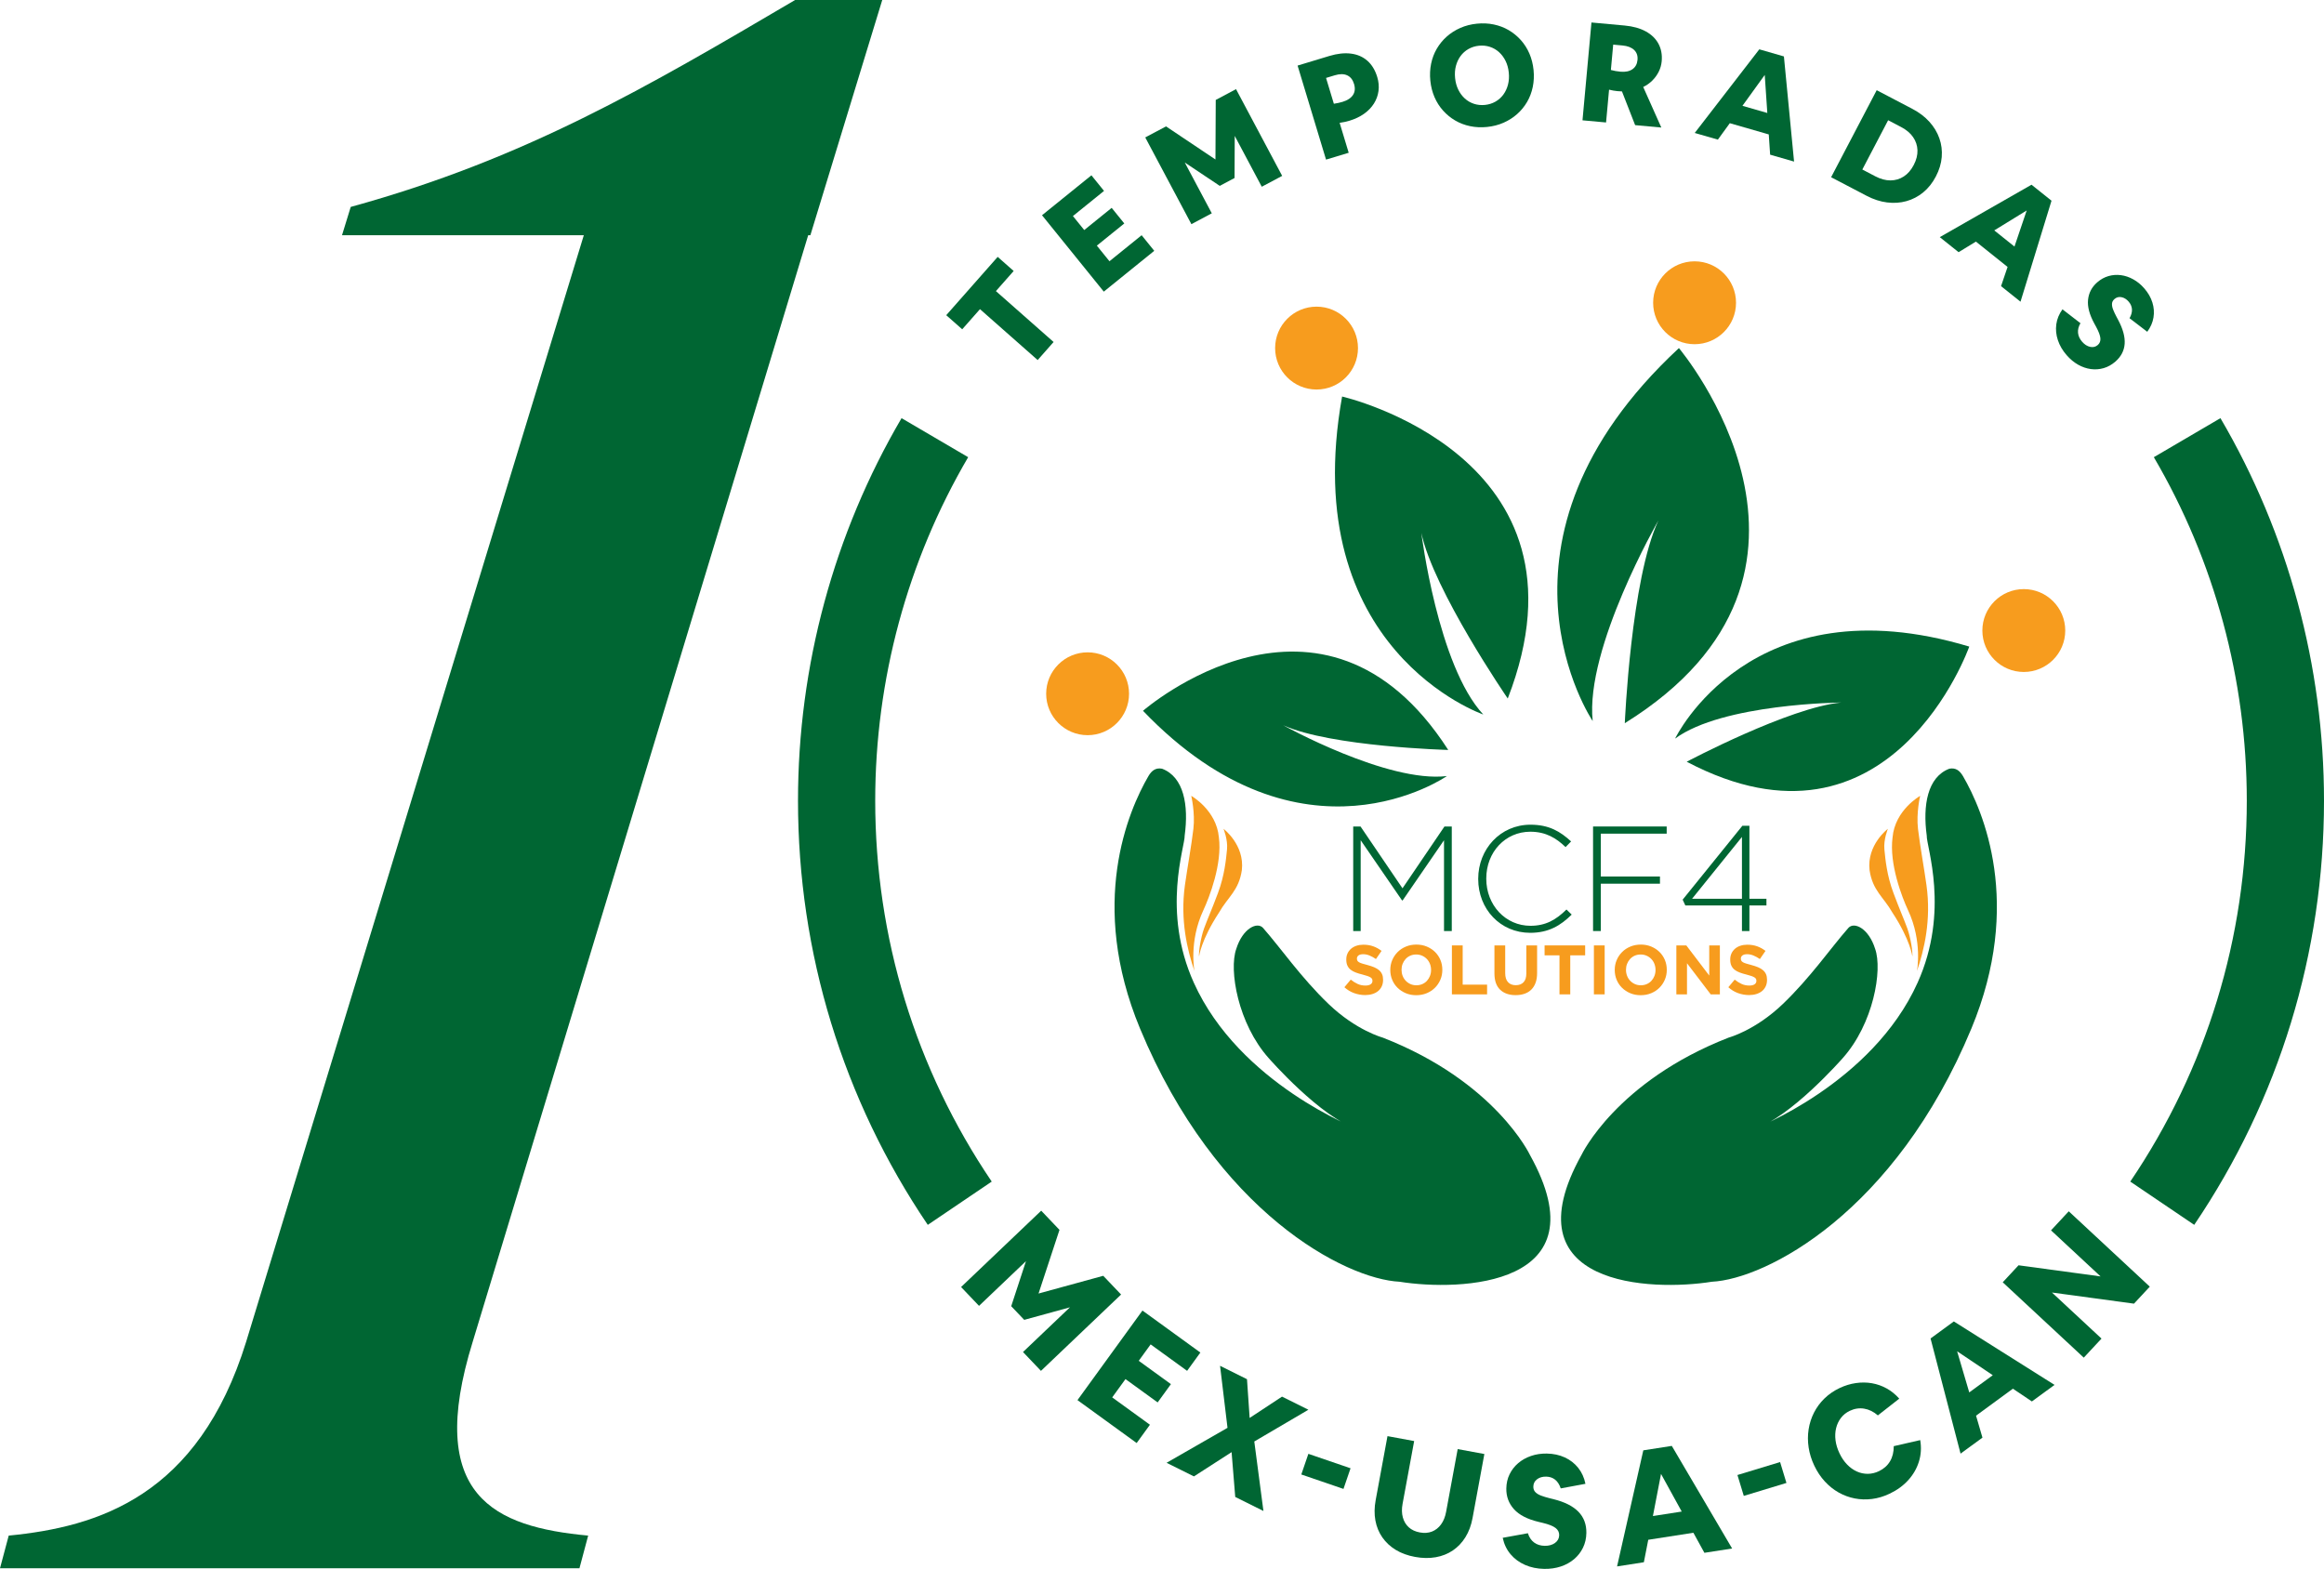 <!-- Generator: Adobe Illustrator 24.3.0, SVG Export Plug-In  -->
<svg version="1.1" xmlns="http://www.w3.org/2000/svg" xmlns:xlink="http://www.w3.org/1999/xlink" x="0px" y="0px"
	 width="421.408px" height="284.515px" viewBox="0 0 421.408 284.515"
	 style="overflow:visible;enable-background:new 0 0 421.408 284.515;" xml:space="preserve">
<style type="text/css">
	.st0{fill:#F79C1E;}
	.st1{fill:#006633;}
</style>
<defs>
</defs>
<g>
	<g>
		<g>
			<path class="st0" d="M247.545,180.453c-0.677,0-1.34-0.116-1.991-0.349c-0.651-0.232-1.243-0.59-1.776-1.072l1.154-1.382
				c0.406,0.33,0.822,0.592,1.249,0.786c0.427,0.195,0.894,0.292,1.401,0.292c0.406,0,0.721-0.074,0.945-0.222
				c0.224-0.148,0.336-0.353,0.336-0.615v-0.025c0-0.127-0.023-0.239-0.07-0.336c-0.047-0.097-0.136-0.188-0.267-0.273
				c-0.131-0.084-0.314-0.169-0.547-0.254c-0.233-0.085-0.536-0.174-0.909-0.267c-0.45-0.11-0.856-0.232-1.221-0.368
				c-0.365-0.135-0.674-0.302-0.928-0.501c-0.255-0.198-0.451-0.446-0.591-0.742c-0.14-0.296-0.21-0.664-0.21-1.104v-0.026
				c0-0.406,0.075-0.771,0.227-1.097c0.151-0.325,0.363-0.606,0.636-0.843c0.273-0.237,0.599-0.419,0.978-0.545
				c0.379-0.127,0.797-0.19,1.253-0.19c0.651,0,1.25,0.097,1.795,0.292c0.546,0.195,1.046,0.474,1.503,0.837l-1.014,1.471
				c-0.398-0.27-0.786-0.484-1.167-0.64c-0.38-0.156-0.761-0.235-1.142-0.235c-0.38,0-0.666,0.074-0.856,0.222
				c-0.19,0.148-0.285,0.332-0.285,0.552v0.025c0,0.144,0.028,0.269,0.083,0.374c0.055,0.106,0.155,0.201,0.299,0.285
				c0.144,0.085,0.341,0.165,0.591,0.241c0.25,0.076,0.566,0.165,0.947,0.266c0.449,0.118,0.85,0.251,1.202,0.399
				c0.352,0.148,0.649,0.326,0.89,0.533c0.242,0.207,0.424,0.45,0.547,0.729c0.123,0.279,0.184,0.613,0.184,1.002v0.025
				c0,0.44-0.08,0.831-0.239,1.173c-0.16,0.342-0.382,0.63-0.668,0.863c-0.286,0.232-0.627,0.41-1.022,0.533
				C248.466,180.391,248.027,180.453,247.545,180.453"/>
			<path class="st0" d="M256.804,180.478c-0.685,0-1.315-0.12-1.89-0.361c-0.575-0.241-1.072-0.566-1.49-0.977
				c-0.418-0.41-0.744-0.892-0.976-1.446c-0.233-0.554-0.349-1.148-0.349-1.782v-0.025c0-0.634,0.118-1.228,0.355-1.782
				c0.236-0.554,0.565-1.04,0.983-1.458c0.419-0.419,0.918-0.749,1.497-0.989c0.579-0.241,1.211-0.361,1.896-0.361
				c0.685,0,1.315,0.12,1.89,0.361c0.575,0.241,1.072,0.566,1.49,0.977c0.418,0.41,0.744,0.892,0.977,1.446
				c0.232,0.554,0.349,1.148,0.349,1.782v0.026c0,0.634-0.118,1.228-0.355,1.782c-0.237,0.554-0.564,1.04-0.983,1.458
				c-0.418,0.419-0.918,0.749-1.497,0.989C258.121,180.358,257.489,180.478,256.804,180.478 M256.829,178.677
				c0.389,0,0.748-0.071,1.078-0.215c0.33-0.144,0.611-0.343,0.843-0.596c0.232-0.254,0.414-0.548,0.545-0.882
				c0.131-0.334,0.197-0.691,0.197-1.072v-0.025c0-0.381-0.066-0.74-0.197-1.078c-0.131-0.338-0.317-0.634-0.558-0.888
				c-0.241-0.253-0.526-0.454-0.856-0.602c-0.33-0.148-0.689-0.222-1.078-0.222c-0.398,0-0.759,0.072-1.084,0.215
				c-0.326,0.144-0.604,0.343-0.837,0.596c-0.233,0.254-0.414,0.547-0.546,0.881c-0.131,0.334-0.196,0.691-0.196,1.072v0.026
				c0,0.38,0.065,0.74,0.196,1.078c0.131,0.338,0.317,0.634,0.558,0.888c0.241,0.254,0.524,0.455,0.85,0.603
				C256.07,178.603,256.432,178.677,256.829,178.677"/>
			<polygon class="st0" points="263.272,171.447 265.226,171.447 265.226,178.563 269.652,178.563 269.652,180.326 263.272,180.326 
							"/>
			<path class="st0" d="M274.827,180.465c-1.192,0-2.131-0.33-2.816-0.989c-0.685-0.66-1.027-1.644-1.027-2.955v-5.074h1.953v5.022
				c0,0.727,0.169,1.275,0.508,1.642c0.338,0.368,0.807,0.552,1.408,0.552c0.6,0,1.07-0.178,1.408-0.533
				c0.338-0.355,0.507-0.888,0.507-1.598v-5.086h1.953v5.01c0,0.677-0.091,1.264-0.273,1.763c-0.182,0.499-0.442,0.915-0.78,1.249
				c-0.338,0.334-0.748,0.584-1.231,0.748C275.956,180.383,275.419,180.465,274.827,180.465"/>
			<polygon class="st0" points="282.779,173.248 280.078,173.248 280.078,171.447 287.434,171.447 287.434,173.248 284.733,173.248 
				284.733,180.326 282.779,180.326 			"/>
			<rect x="289.02" y="171.447" class="st0" width="1.953" height="8.878"/>
			<path class="st0" d="M297.505,180.478c-0.685,0-1.315-0.12-1.89-0.361c-0.575-0.241-1.072-0.566-1.49-0.977
				c-0.419-0.41-0.744-0.892-0.977-1.446c-0.233-0.554-0.349-1.148-0.349-1.782v-0.025c0-0.634,0.118-1.228,0.355-1.782
				c0.236-0.554,0.564-1.04,0.983-1.458c0.419-0.419,0.918-0.749,1.497-0.989c0.579-0.241,1.211-0.361,1.896-0.361
				c0.685,0,1.315,0.12,1.89,0.361c0.575,0.241,1.072,0.566,1.49,0.977c0.419,0.41,0.744,0.892,0.977,1.446
				c0.232,0.554,0.349,1.148,0.349,1.782v0.026c0,0.634-0.119,1.228-0.355,1.782c-0.237,0.554-0.565,1.04-0.983,1.458
				c-0.419,0.419-0.917,0.749-1.497,0.989C298.822,180.358,298.19,180.478,297.505,180.478 M297.53,178.677
				c0.389,0,0.748-0.071,1.078-0.215c0.33-0.144,0.611-0.343,0.843-0.596c0.233-0.254,0.414-0.548,0.546-0.882
				c0.131-0.334,0.197-0.691,0.197-1.072v-0.025c0-0.381-0.066-0.74-0.197-1.078c-0.131-0.338-0.317-0.634-0.558-0.888
				c-0.241-0.253-0.527-0.454-0.856-0.602c-0.33-0.148-0.689-0.222-1.078-0.222c-0.398,0-0.759,0.072-1.085,0.215
				c-0.326,0.144-0.604,0.343-0.837,0.596c-0.233,0.254-0.414,0.547-0.546,0.881c-0.131,0.334-0.197,0.691-0.197,1.072v0.026
				c0,0.38,0.065,0.74,0.197,1.078c0.131,0.338,0.317,0.634,0.558,0.888c0.241,0.254,0.524,0.455,0.85,0.603
				C296.772,178.603,297.133,178.677,297.53,178.677"/>
			<polygon class="st0" points="303.973,171.447 305.775,171.447 309.935,176.914 309.935,171.447 311.863,171.447 311.863,180.326 
				310.201,180.326 305.901,174.682 305.901,180.326 303.973,180.326 			"/>
			<path class="st0" d="M317.164,180.453c-0.676,0-1.34-0.116-1.991-0.349c-0.651-0.232-1.243-0.59-1.776-1.072l1.154-1.382
				c0.406,0.33,0.822,0.592,1.249,0.786c0.427,0.195,0.894,0.292,1.402,0.292c0.406,0,0.721-0.074,0.945-0.222
				c0.224-0.148,0.336-0.353,0.336-0.615v-0.025c0-0.127-0.023-0.239-0.07-0.336c-0.047-0.097-0.136-0.188-0.267-0.273
				c-0.131-0.084-0.314-0.169-0.547-0.254c-0.233-0.085-0.536-0.174-0.909-0.267c-0.45-0.11-0.857-0.232-1.221-0.368
				c-0.365-0.135-0.674-0.302-0.928-0.501c-0.255-0.198-0.452-0.446-0.591-0.742c-0.14-0.296-0.21-0.664-0.21-1.104v-0.026
				c0-0.406,0.075-0.771,0.227-1.097c0.151-0.325,0.363-0.606,0.636-0.843c0.273-0.237,0.599-0.419,0.978-0.545
				c0.379-0.127,0.797-0.19,1.253-0.19c0.651,0,1.25,0.097,1.795,0.292c0.546,0.195,1.046,0.474,1.503,0.837l-1.015,1.471
				c-0.398-0.27-0.786-0.484-1.167-0.64s-0.761-0.235-1.142-0.235c-0.38,0-0.666,0.074-0.856,0.222
				c-0.19,0.148-0.285,0.332-0.285,0.552v0.025c0,0.144,0.027,0.269,0.083,0.374c0.055,0.106,0.155,0.201,0.299,0.285
				c0.144,0.085,0.341,0.165,0.591,0.241c0.25,0.076,0.566,0.165,0.948,0.266c0.449,0.118,0.85,0.251,1.202,0.399
				c0.352,0.148,0.648,0.326,0.89,0.533c0.241,0.207,0.424,0.45,0.547,0.729c0.123,0.279,0.184,0.613,0.184,1.002v0.025
				c0,0.44-0.08,0.831-0.239,1.173c-0.16,0.342-0.382,0.63-0.668,0.863c-0.286,0.232-0.626,0.41-1.022,0.533
				C318.085,180.391,317.646,180.453,317.164,180.453"/>
		</g>
		<polygon class="st1" points="245.376,149.882 246.703,149.882 254.313,161.093 261.922,149.882 263.249,149.882 263.249,168.839 
			261.841,168.839 261.841,152.374 254.34,163.287 254.231,163.287 246.73,152.374 246.73,168.839 245.376,168.839 		"/>
		<path class="st1" d="M268.042,159.414v-0.054c0-5.362,4.008-9.803,9.478-9.803c3.385,0,5.416,1.246,7.366,3.033l-1.002,1.029
			c-1.652-1.597-3.548-2.789-6.391-2.789c-4.55,0-7.988,3.71-7.988,8.476v0.054c0,4.793,3.493,8.53,8.016,8.53
			c2.735,0,4.603-1.056,6.526-2.952l0.948,0.921c-2.004,1.977-4.17,3.304-7.528,3.304
			C272.05,169.163,268.042,164.858,268.042,159.414"/>
		<polygon class="st1" points="288.867,149.882 302.218,149.882 302.218,151.182 290.275,151.182 290.275,158.954 300.999,158.954 
			300.999,160.254 290.275,160.254 290.275,168.839 288.867,168.839 		"/>
		<path class="st1" d="M315.866,164.208h-10.263l-0.488-1.056l10.832-13.405h1.273v13.242h3.087v1.219h-3.087v4.631h-1.354V164.208z
			 M315.866,162.989v-11.211l-9.045,11.211H315.866z"/>
		<path class="st0" d="M216.397,150.31c-0.337,2.903-1.137,7.344-1.538,10.223c-0.88,6.335,0.432,11.734,1.73,15.567
			c0,0-1.047-5.336,1.61-11.022c1.094-2.348,3.452-8.427,2.82-13.222c-0.44-4.973-5.011-7.532-5.011-7.532
			S216.738,147.392,216.397,150.31"/>
		<path class="st0" d="M222.493,154.061c-0.179,1.794-0.445,4.695-1.636,7.877c-1.196,3.193-1.884,4.678-2.525,6.432
			c-0.624,1.739-1.008,4.368-0.906,5.084c0,0,0.333-2.958,3.627-7.978c1.598-2.815,3.584-3.958,4.131-7.679
			c0.526-4.607-3.328-7.495-3.328-7.495S222.672,152.266,222.493,154.061"/>
		<path class="st1" d="M277.419,209.442c0,0-6.263-13.305-26.683-21.273c0,0-4.81-1.282-9.839-6.107
			c-5.024-4.83-8.616-10.082-11.867-13.779c-1.051-1.192-3.696,0.072-4.857,3.793c-1.376,3.836,0.32,13.59,5.878,19.814
			c0,0,9.565,10.954,16.148,12.855c0,0-21.459-8.19-29.725-26.534c-5.887-13.042-1.572-24.75-1.657-26.683
			c0.744-5.479-0.132-10.624-4.105-12.124c-1.081-0.201-1.833,0.261-2.465,1.337c-3.666,6.297-10.928,23.146-1.534,45.765
			c13.876,33.414,37.283,45.461,47.074,45.936C264.671,234.183,290.752,233.395,277.419,209.442"/>
		<path class="st0" d="M347.788,150.31c0.342,2.903,1.141,7.344,1.538,10.223c0.884,6.335-0.423,11.734-1.726,15.567
			c0,0,1.047-5.336-1.61-11.022c-1.098-2.348-3.452-8.427-2.815-13.222c0.436-4.973,5.007-7.532,5.007-7.532
			S347.447,147.392,347.788,150.31"/>
		<path class="st0" d="M341.696,154.061c0.179,1.794,0.444,4.695,1.641,7.877c1.192,3.193,1.88,4.678,2.516,6.432
			c0.628,1.739,1.008,4.368,0.914,5.084c0,0-0.333-2.958-3.631-7.978c-1.598-2.815-3.584-3.958-4.131-7.679
			c-0.522-4.607,3.324-7.495,3.324-7.495S341.512,152.266,341.696,154.061"/>
		<path class="st1" d="M286.77,209.442c0,0,6.263-13.305,26.679-21.273c0,0,4.814-1.282,9.843-6.107
			c5.028-4.83,8.621-10.082,11.867-13.779c1.051-1.192,3.696,0.072,4.857,3.793c1.371,3.836-0.316,13.59-5.878,19.814
			c0,0-9.57,10.954-16.144,12.855c0,0,21.458-8.19,29.721-26.534c5.882-13.042,1.568-24.75,1.657-26.683
			c-0.748-5.479,0.132-10.624,4.105-12.124c1.081-0.201,1.828,0.261,2.461,1.337c3.67,6.297,10.933,23.146,1.538,45.765
			c-13.88,33.414-37.283,45.461-47.074,45.936C299.514,234.183,273.437,233.395,286.77,209.442"/>
		<path class="st1" d="M288.799,130.759c0,0-22.052-32.63,15.636-67.633c0,0,34.301,40.614-9.813,68.024
			c0,0,1.119-26.128,6.092-36.759C300.714,94.391,287.407,117.509,288.799,130.759"/>
		<path class="st1" d="M303.743,133.941c0,0,13.679-28.608,53.341-16.685c0,0-14.239,40.367-51.235,20.882
			c0,0,18.601-9.856,28.008-10.736C333.857,127.403,312.368,127.585,303.743,133.941"/>
		<path class="st1" d="M262.364,140.736c0,0-26.209,18.319-55.106-11.834c0,0,32.532-28.362,55.349,7.1
			c0,0-21.228-0.57-29.917-4.473C232.69,131.53,251.624,142.035,262.364,140.736"/>
		<path class="st1" d="M268.96,129.573c0,0-33.847-11.646-25.598-57.664c0,0,47.108,10.753,30.037,54.764
			c0,0-13.457-19.588-15.666-30.02C257.733,96.652,260.715,120.726,268.96,129.573"/>
		<path class="st0" d="M246.241,63.125c0,4.152-3.362,7.515-7.51,7.515c-4.148,0-7.515-3.362-7.515-7.515
			c0-4.148,3.366-7.515,7.515-7.515C242.879,55.61,246.241,58.977,246.241,63.125"/>
		<path class="st0" d="M204.729,125.81c0,4.148-3.367,7.514-7.51,7.514c-4.148,0-7.519-3.367-7.519-7.514
			c0-4.146,3.371-7.51,7.519-7.51C201.363,118.299,204.729,121.663,204.729,125.81"/>
		<path class="st0" d="M314.791,54.906c0,4.148-3.366,7.515-7.515,7.515s-7.515-3.367-7.515-7.515c0-4.148,3.366-7.515,7.515-7.515
			S314.791,50.758,314.791,54.906"/>
		<path class="st0" d="M374.489,114.349c0,4.146-3.367,7.512-7.519,7.512c-4.144,0-7.51-3.366-7.51-7.512
			c0-4.15,3.366-7.517,7.51-7.517C371.122,106.833,374.489,110.199,374.489,114.349"/>
	</g>
	<g>
		<path class="st1" d="M188.159,65.295l-10.461-9.23l-3.221,3.65l-2.898-2.557l9.33-10.574l2.897,2.557l-3.22,3.65l10.461,9.23
			L188.159,65.295z"/>
		<path class="st1" d="M200.149,52.887l-11.201-13.854l8.957-7.24l2.287,2.829l-5.64,4.559l2.052,2.537l4.976-4.022l2.287,2.829
			l-4.976,4.022l2.287,2.829l5.835-4.717l2.287,2.83L200.149,52.887z"/>
		<path class="st1" d="M216.034,40.652l-8.367-15.729l3.766-2.003l8.964,6.003l0.052-10.8l3.678-1.956l8.367,15.728l-3.699,1.969
			l-4.902-9.216l-0.032,7.634l-2.68,1.427l-6.349-4.24l4.902,9.216L216.034,40.652z"/>
		<path class="st1" d="M240.449,28.945l-5.159-17.052l5.764-1.744c1.441-0.436,2.748-0.578,3.921-0.426
			c1.174,0.151,2.166,0.586,2.977,1.302s1.405,1.698,1.783,2.947c0.262,0.864,0.337,1.706,0.227,2.526
			c-0.11,0.819-0.387,1.581-0.829,2.282c-0.443,0.702-1.039,1.319-1.787,1.852c-0.747,0.532-1.634,0.953-2.658,1.264
			c-0.545,0.164-1.136,0.291-1.773,0.379l1.643,5.428L240.449,28.945z M240.45,14.133l1.417,4.683
			c0.585-0.089,1.108-0.204,1.573-0.345c0.896-0.271,1.527-0.685,1.893-1.241c0.364-0.556,0.429-1.226,0.19-2.011
			c-0.232-0.769-0.647-1.289-1.246-1.562c-0.598-0.273-1.346-0.274-2.242-0.004L240.45,14.133z"/>
		<path class="st1" d="M269.635,23.026c-1.065,0.106-2.087,0.059-3.066-0.146c-0.979-0.204-1.879-0.547-2.7-1.027
			c-0.822-0.48-1.555-1.079-2.198-1.797c-0.645-0.717-1.163-1.534-1.559-2.453c-0.395-0.919-0.646-1.91-0.753-2.976
			s-0.059-2.092,0.145-3.079c0.203-0.986,0.549-1.896,1.037-2.727c0.487-0.831,1.091-1.564,1.809-2.199
			c0.718-0.636,1.536-1.155,2.453-1.559c0.918-0.403,1.918-0.659,3-0.769c1.064-0.106,2.087-0.059,3.066,0.146
			c0.979,0.205,1.879,0.547,2.7,1.027c0.821,0.481,1.555,1.08,2.198,1.797s1.163,1.535,1.559,2.453
			c0.395,0.919,0.646,1.911,0.753,2.976c0.107,1.065,0.059,2.092-0.145,3.079s-0.549,1.896-1.037,2.727
			c-0.488,0.831-1.091,1.564-1.809,2.2s-1.536,1.154-2.454,1.558C271.717,22.661,270.717,22.917,269.635,23.026z M269.258,19.029
			c0.699-0.07,1.335-0.269,1.907-0.596c0.572-0.326,1.051-0.753,1.436-1.279c0.384-0.525,0.664-1.126,0.84-1.799
			c0.176-0.674,0.225-1.401,0.146-2.184c-0.079-0.782-0.271-1.486-0.578-2.111c-0.307-0.624-0.701-1.156-1.182-1.596
			c-0.481-0.439-1.035-0.762-1.661-0.968s-1.289-0.274-1.987-0.204c-0.699,0.07-1.335,0.27-1.907,0.596
			c-0.572,0.327-1.051,0.753-1.436,1.279c-0.384,0.526-0.664,1.126-0.84,1.8c-0.177,0.673-0.225,1.4-0.146,2.183
			c0.079,0.783,0.271,1.486,0.578,2.111s0.7,1.157,1.182,1.596c0.481,0.439,1.035,0.762,1.661,0.968S268.559,19.099,269.258,19.029z
			"/>
		<path class="st1" d="M286.952,21.82l1.625-17.741L294.6,4.63c1.499,0.138,2.769,0.489,3.809,1.055s1.812,1.312,2.314,2.24
			s0.7,1.992,0.59,3.191c-0.061,0.666-0.241,1.297-0.538,1.891c-0.299,0.595-0.688,1.13-1.168,1.606s-1.028,0.863-1.644,1.16
			l3.282,7.355l-4.747-0.435l-2.389-6.115c-0.268-0.008-0.544-0.024-0.826-0.051c-0.467-0.043-0.971-0.131-1.514-0.265l-0.544,5.947
			L286.952,21.82z M292.519,8.093l-0.421,4.598c0.278,0.076,0.558,0.14,0.839,0.19s0.579,0.091,0.896,0.12
			c0.899,0.082,1.622-0.065,2.17-0.443c0.547-0.379,0.854-0.942,0.923-1.692c0.069-0.75-0.137-1.352-0.615-1.808
			c-0.479-0.455-1.186-0.726-2.118-0.812L292.519,8.093z"/>
		<path class="st1" d="M307.304,24.112l11.709-15.166l4.461,1.286l1.841,19.071l-4.34-1.251l-0.247-3.675l-7.064-2.036l-2.164,2.979
			L307.304,24.112z M315.956,19.19l4.509,1.299l-0.467-6.897L315.956,19.19z"/>
		<path class="st1" d="M332.034,32.138l8.266-15.782l6.468,3.388c1.23,0.645,2.258,1.424,3.082,2.337
			c0.825,0.913,1.429,1.914,1.812,3.003c0.383,1.088,0.526,2.221,0.43,3.397s-0.452,2.351-1.065,3.521
			c-0.612,1.171-1.375,2.131-2.287,2.881s-1.927,1.281-3.044,1.593c-1.117,0.312-2.291,0.391-3.522,0.236
			c-1.232-0.153-2.471-0.557-3.715-1.209L332.034,32.138z M337.694,30.741l2.356,1.234c0.948,0.496,1.862,0.744,2.741,0.741
			c0.879-0.002,1.683-0.237,2.409-0.706c0.728-0.469,1.332-1.163,1.812-2.082c0.481-0.918,0.708-1.811,0.68-2.675
			c-0.029-0.865-0.293-1.659-0.792-2.383c-0.499-0.725-1.223-1.335-2.171-1.831l-2.356-1.234L337.694,30.741z"/>
		<path class="st1" d="M351.738,43.006l16.634-9.508l3.626,2.899l-5.622,18.317l-3.527-2.821l1.183-3.488l-5.741-4.592l-3.143,1.92
			L351.738,43.006z M361.617,41.784l3.664,2.931l2.218-6.549L361.617,41.784z"/>
		<path class="st1" d="M374.736,64.4c-0.736-0.845-1.265-1.75-1.584-2.714c-0.32-0.964-0.415-1.925-0.284-2.883
			c0.13-0.957,0.503-1.859,1.118-2.707l3.261,2.517c-0.349,0.593-0.495,1.176-0.439,1.749c0.056,0.572,0.304,1.111,0.744,1.615
			c0.439,0.504,0.925,0.812,1.457,0.926s0.993,0,1.384-0.341c0.353-0.308,0.508-0.716,0.466-1.223
			c-0.043-0.507-0.301-1.197-0.774-2.071l-0.332-0.609c-0.886-1.625-1.262-3.062-1.13-4.31c0.133-1.247,0.685-2.294,1.655-3.142
			c0.63-0.55,1.313-0.93,2.052-1.141c0.737-0.21,1.487-0.266,2.252-0.166c0.764,0.099,1.511,0.352,2.242,0.757
			s1.394,0.948,1.987,1.63c0.704,0.806,1.197,1.664,1.479,2.572c0.281,0.908,0.347,1.816,0.196,2.726
			c-0.151,0.908-0.526,1.77-1.127,2.582l-3.212-2.46c0.323-0.57,0.47-1.108,0.439-1.615c-0.031-0.506-0.233-0.974-0.607-1.401
			c-0.385-0.441-0.817-0.708-1.297-0.8c-0.48-0.093-0.902,0.021-1.269,0.34c-0.277,0.242-0.427,0.522-0.448,0.841
			c-0.021,0.319,0.046,0.677,0.203,1.072c0.156,0.396,0.355,0.822,0.598,1.277l0.315,0.59c0.872,1.637,1.266,3.08,1.181,4.331
			c-0.086,1.251-0.645,2.327-1.679,3.229c-0.655,0.571-1.364,0.968-2.126,1.188s-1.539,0.277-2.332,0.17s-1.563-0.373-2.312-0.797
			C376.067,65.708,375.374,65.13,374.736,64.4z"/>
	</g>
	<g>
		<path class="st1" d="M174.272,233.399l14.529-13.843l3.314,3.479l-3.798,11.544l11.733-3.215l3.236,3.397l-14.53,13.843
			l-3.256-3.418l8.514-8.11l-8.292,2.278l-2.359-2.477l2.677-8.172l-8.513,8.11L174.272,233.399z"/>
		<path class="st1" d="M195.378,253.909l11.782-16.244l10.502,7.617l-2.406,3.317l-6.612-4.796l-2.157,2.975l5.834,4.231
			l-2.406,3.317l-5.834-4.231l-2.406,3.317l6.841,4.962l-2.406,3.317L195.378,253.909z"/>
		<path class="st1" d="M211.534,265.276l11.048-6.343l-1.351-11.248l4.884,2.43l0.482,7.027l5.87-3.867l4.783,2.379l-9.811,5.759
			l1.657,12.6l-5.112-2.543l-0.661-8.127l-6.829,4.4L211.534,265.276z"/>
		<path class="st1" d="M235.964,267.393l1.282-3.744l7.647,2.619l-1.282,3.744L235.964,267.393z"/>
		<path class="st1" d="M256.575,282.34c-1.334-0.246-2.496-0.672-3.486-1.275c-0.991-0.604-1.801-1.357-2.429-2.259
			c-0.629-0.901-1.049-1.923-1.26-3.063c-0.212-1.141-0.195-2.369,0.047-3.685l2.145-11.619l4.836,0.893l-2.103,11.396
			c-0.168,0.908-0.15,1.726,0.051,2.452c0.2,0.727,0.56,1.325,1.077,1.794c0.517,0.469,1.183,0.778,1.998,0.929
			c0.815,0.151,1.549,0.1,2.199-0.154s1.199-0.685,1.646-1.291c0.447-0.607,0.755-1.365,0.922-2.273l2.104-11.396l4.836,0.893
			l-2.144,11.619c-0.243,1.315-0.671,2.468-1.284,3.456c-0.614,0.989-1.375,1.792-2.284,2.409c-0.909,0.618-1.948,1.03-3.117,1.236
			C259.161,282.606,257.91,282.586,256.575,282.34z"/>
		<path class="st1" d="M279.998,284.513c-1.262-0.02-2.417-0.261-3.465-0.72c-1.048-0.46-1.924-1.105-2.626-1.937
			c-0.703-0.832-1.177-1.824-1.422-2.978l4.565-0.83c0.232,0.738,0.609,1.301,1.131,1.686c0.521,0.386,1.159,0.584,1.913,0.597
			c0.753,0.012,1.378-0.161,1.874-0.521c0.496-0.36,0.748-0.831,0.758-1.416c0.009-0.527-0.215-0.964-0.671-1.311
			c-0.457-0.347-1.229-0.651-2.317-0.914l-0.761-0.183c-2.027-0.484-3.513-1.253-4.457-2.305s-1.404-2.303-1.381-3.754
			c0.016-0.942,0.213-1.801,0.593-2.577c0.38-0.775,0.9-1.445,1.56-2.01s1.434-0.999,2.325-1.306
			c0.891-0.306,1.845-0.45,2.861-0.434c1.206,0.02,2.295,0.254,3.269,0.703c0.972,0.449,1.781,1.079,2.429,1.891
			c0.646,0.812,1.083,1.775,1.31,2.891l-4.479,0.832c-0.234-0.701-0.574-1.229-1.021-1.586c-0.446-0.355-0.99-0.539-1.631-0.549
			c-0.659-0.011-1.209,0.149-1.647,0.481c-0.438,0.333-0.662,0.771-0.671,1.318c-0.007,0.414,0.114,0.751,0.365,1.009
			c0.25,0.259,0.6,0.473,1.049,0.64c0.45,0.167,0.956,0.322,1.52,0.463l0.732,0.181c2.026,0.505,3.531,1.264,4.514,2.278
			c0.982,1.016,1.461,2.295,1.437,3.84c-0.017,0.979-0.22,1.872-0.609,2.676s-0.929,1.497-1.616,2.08
			c-0.688,0.582-1.492,1.026-2.411,1.331C282.097,284.387,281.091,284.532,279.998,284.513z"/>
		<path class="st1" d="M293.221,284.067l4.758-21.051l5.167-0.806l10.938,18.606l-5.027,0.783l-1.997-3.637l-8.183,1.275
			l-0.796,4.071L293.221,284.067z M299.721,274.93l5.223-0.813l-3.752-6.824L299.721,274.93z"/>
		<path class="st1" d="M316.199,271.276l-1.15-3.786l7.735-2.349l1.149,3.787L316.199,271.276z"/>
		<path class="st1" d="M342.646,270.876c-1.055,0.503-2.118,0.822-3.19,0.958c-1.073,0.136-2.122,0.104-3.146-0.098
			c-1.024-0.2-1.993-0.558-2.907-1.072c-0.913-0.515-1.747-1.181-2.503-2s-1.394-1.773-1.912-2.862
			c-0.519-1.088-0.862-2.192-1.031-3.312s-0.169-2.216-0.001-3.287c0.167-1.071,0.494-2.083,0.979-3.035
			c0.485-0.951,1.117-1.806,1.895-2.562c0.776-0.756,1.684-1.382,2.722-1.876c0.97-0.463,1.957-0.766,2.963-0.912
			c1.006-0.145,1.981-0.135,2.926,0.03c0.945,0.165,1.837,0.481,2.676,0.948c0.838,0.467,1.596,1.081,2.272,1.844l-3.876,3.037
			c-0.779-0.672-1.61-1.079-2.492-1.223c-0.883-0.143-1.749-0.012-2.6,0.394c-0.646,0.309-1.179,0.734-1.598,1.278
			c-0.419,0.545-0.713,1.165-0.883,1.861c-0.169,0.696-0.204,1.434-0.104,2.21c0.1,0.778,0.34,1.566,0.721,2.365
			c0.373,0.783,0.828,1.453,1.365,2.011c0.537,0.559,1.126,0.982,1.765,1.272c0.64,0.29,1.303,0.434,1.99,0.429
			c0.687-0.003,1.361-0.163,2.025-0.479c0.884-0.422,1.555-1.018,2.012-1.789c0.457-0.771,0.684-1.688,0.678-2.75l4.8-1.098
			c0.228,1.353,0.15,2.647-0.231,3.883c-0.381,1.236-1.021,2.355-1.922,3.358C345.137,269.402,344.007,270.228,342.646,270.876z"/>
		<path class="st1" d="M355.505,263.614l-5.44-20.887l4.221-3.087l18.26,11.506l-4.106,3.004l-3.443-2.313l-6.684,4.891l1.162,3.982
			L355.505,263.614z M357.083,252.512l4.266-3.121l-6.467-4.34L357.083,252.512z"/>
		<path class="st1" d="M377.849,246.206l-14.696-13.666l2.867-3.084l14.873,2.02l-8.983-8.354l3.215-3.456l14.696,13.665
			l-2.868,3.084l-14.873-2.019l8.983,8.353L377.849,246.206z"/>
	</g>
	<g>
		<g>
			<path class="st1" d="M44.636,243.323l61.226-200.662H62.016l1.58-5.135C95.196,28.835,117.316,15.8,144.177,0h15.8
				l-13.035,42.661h-0.395L85.716,243.323c-8.689,28.045,3.95,33.576,20.936,35.155l-1.58,5.925H0l1.58-5.925
				C17.775,276.898,35.945,271.368,44.636,243.323z"/>
		</g>
	</g>
	<g>
		<path class="st1" d="M168.234,222.125c-15.396-22.748-23.533-49.345-23.533-76.917c0-24.425,6.493-48.415,18.777-69.376
			l12.078,7.079c-11.027,18.815-16.855,40.357-16.855,62.297c0,24.764,7.306,48.648,21.127,69.071L168.234,222.125z"/>
	</g>
	<g>
		<path class="st1" d="M397.875,222.125l-11.594-7.847c13.821-20.422,21.127-44.307,21.127-69.071
			c0-21.939-5.828-43.481-16.855-62.297l12.078-7.079c12.284,20.961,18.777,44.951,18.777,69.376
			C421.408,172.78,413.271,199.378,397.875,222.125z"/>
	</g>
</g>
</svg>